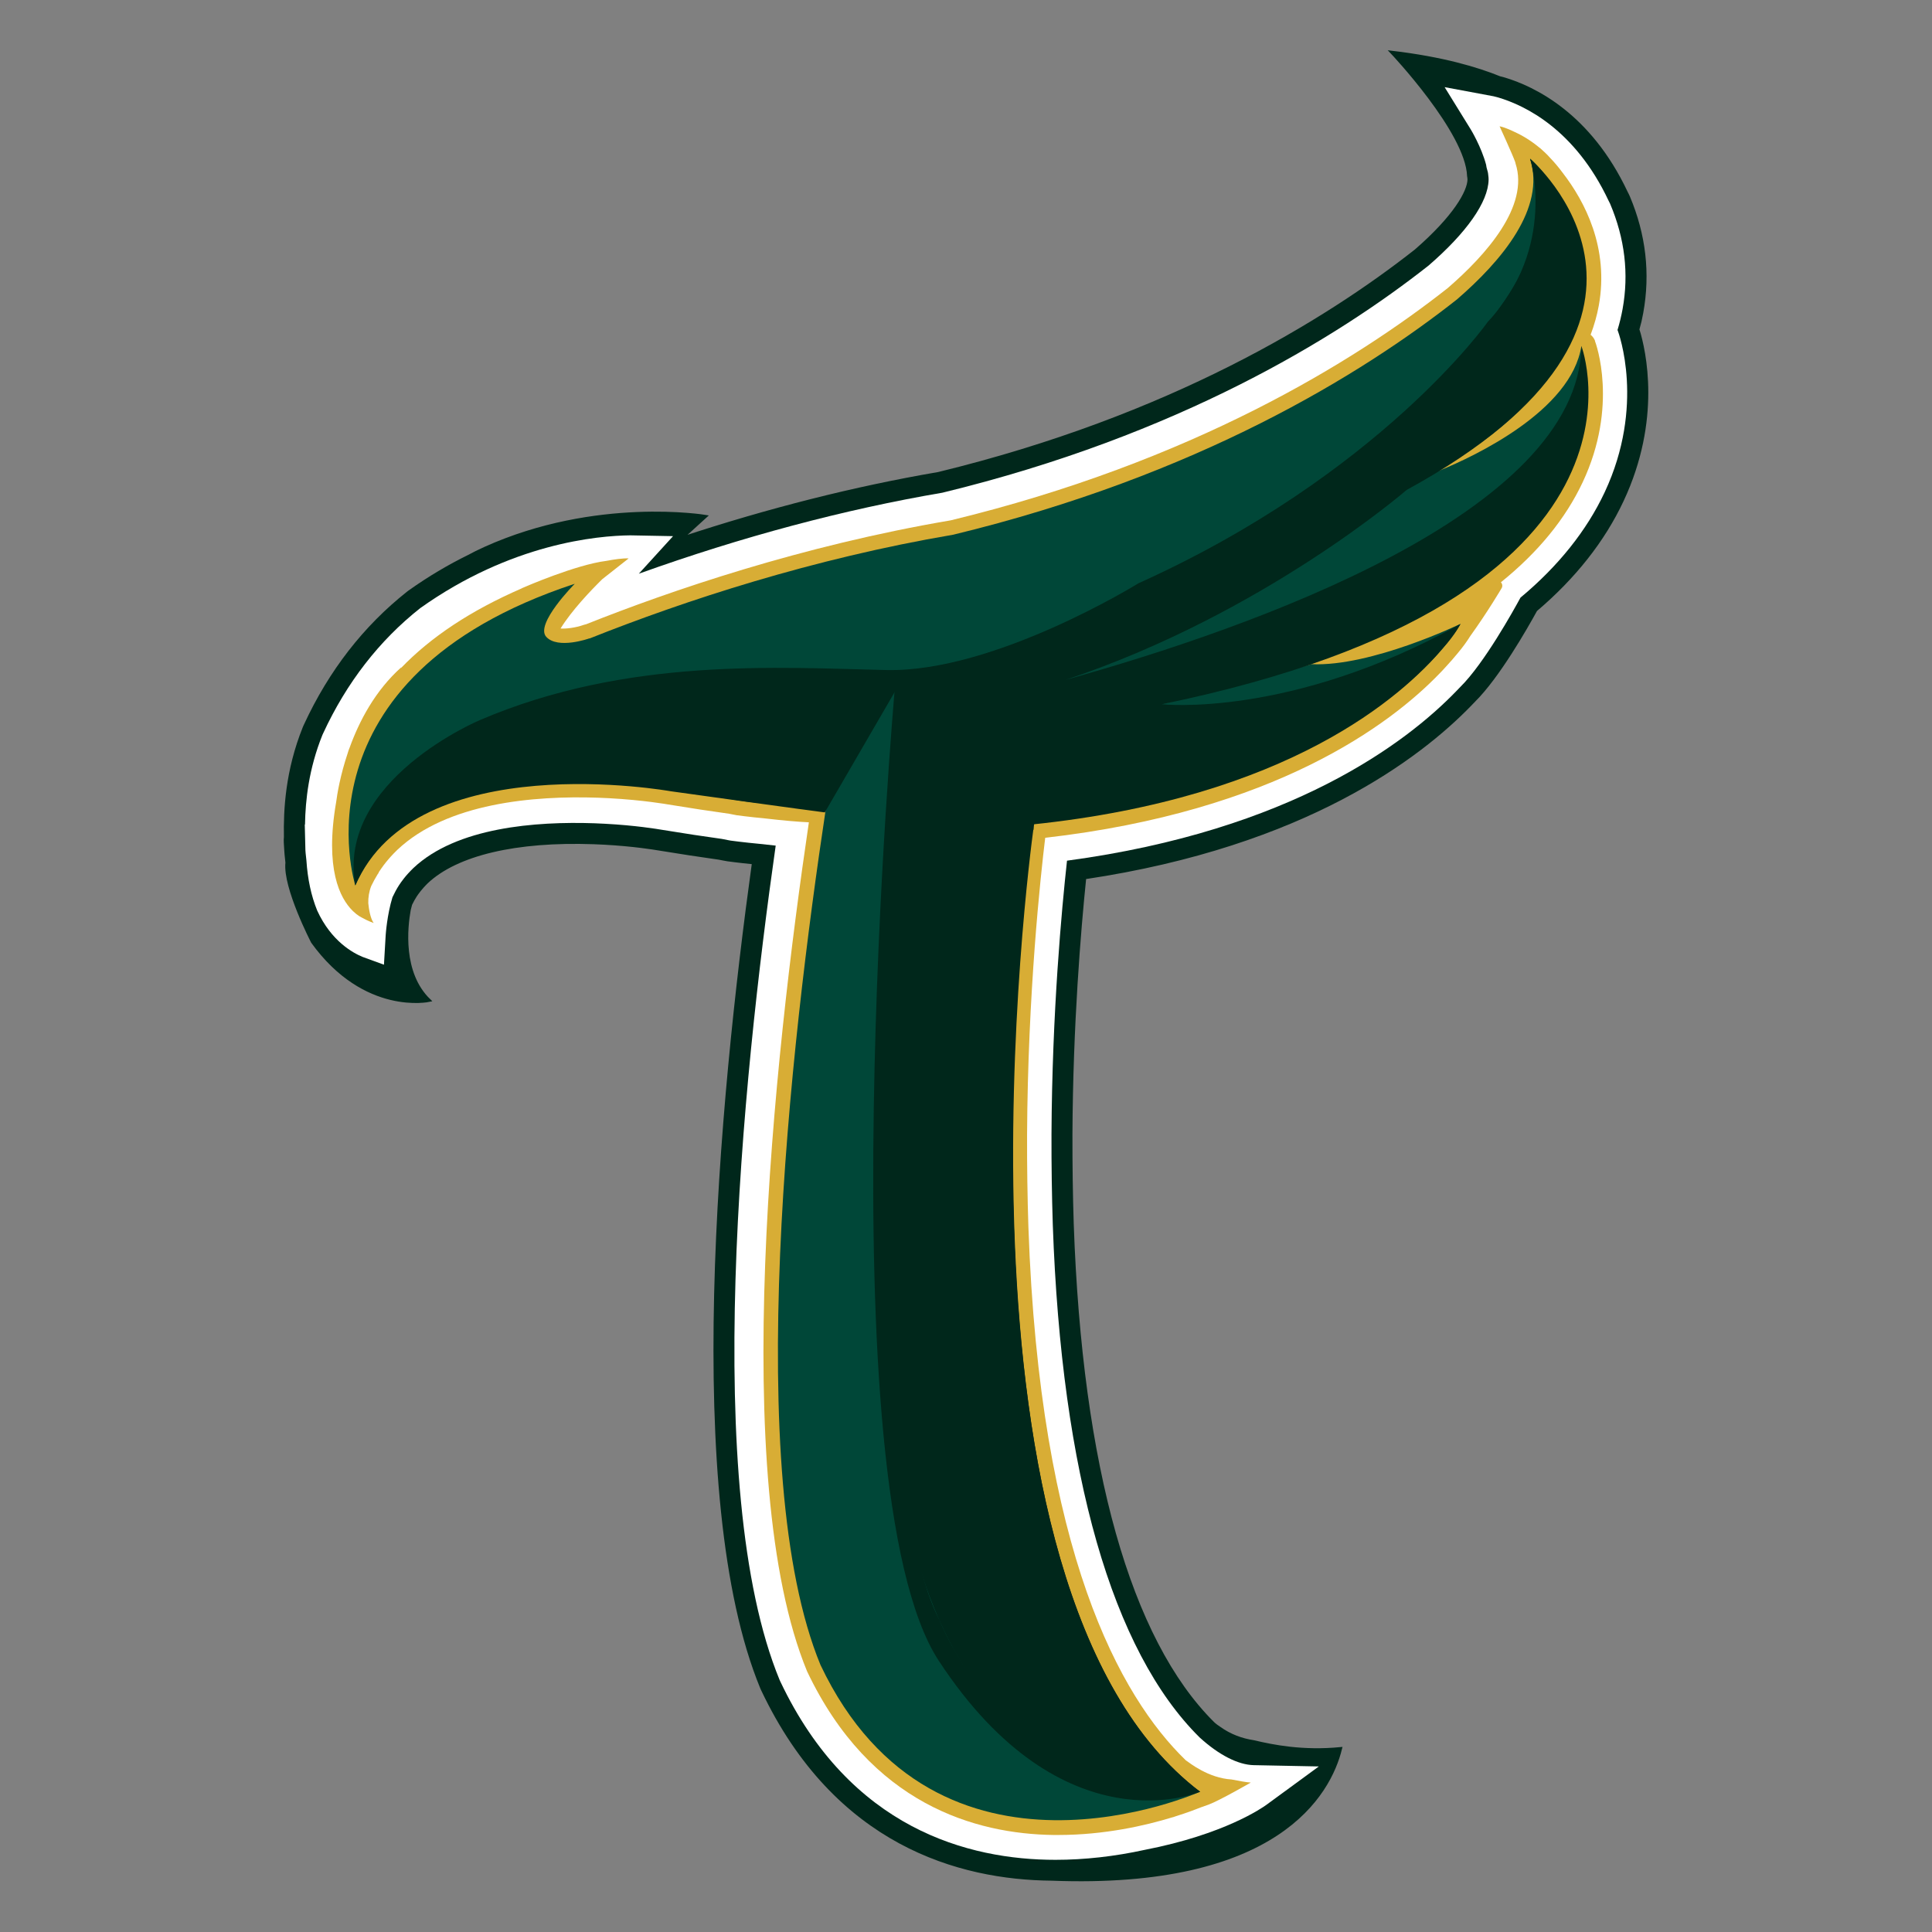 <?xml version="1.0" encoding="UTF-8"?>
<svg id="_圖層_1" data-name=" 圖層 1" xmlns="http://www.w3.org/2000/svg" viewBox="0 0 640 640">
  <rect x="0" y="0" width="640" height="640" fill="#808080" stroke="none"/>
  <defs>
    <style>
      .cls-1 {
        fill: #004738;
      }

      .cls-2, .cls-3 {
        fill: #00271b;
      }

      .cls-4 {
        fill: #fff;
      }

      .cls-5 {
        fill: #d8ad35;
      }

      .cls-3 {
        stroke: #00271b;
        stroke-miterlimit: 10;
      }
    </style>
  </defs>
  <path class="cls-3" d="m542.59,109.17c.51-1.87.93-3.75,1.27-5.62,2.35-12.95.86-25.84-4.42-38.32-.09-.22-.19-.44-.3-.65l-.42-.83c-12.18-25.86-30.61-34.68-40.51-37.63-.25-.08-.37-.11-.62-.17-.26-.07-.55-.13-.82-.2-7.36-3-18.86-6.45-35.75-8.44,0,0,24.95,26.32,25.47,40.99,0,.01,0,.02,0,.03l.05.23c.03.19.05.37.06.54l.03.34c-.08,4.1-4.76,12.44-17.63,23.61-29.75,23.4-81.27,55.11-158.13,73.81-27.71,4.74-56.27,11.96-85.17,21.5l8.01-7.29s-36.2-6.07-73.07,10.57c-2.08.94-3.84,1.82-5.4,2.67-6.37,3.13-12.96,6.98-19.61,11.71-.15.11-.31.22-.45.34-14.38,11.36-25.82,26.1-34.01,43.81l-.16.34c-.08.17-.16.35-.23.53-5.77,14.33-6.4,27.3-6.23,36.24-.06.61-.08,1.24-.04,1.86l.18,2.89s.09,1.51.36,3.72c-.9,8.22,8.48,26.3,8.48,26.3,17.38,24.04,38.67,19.34,38.67,19.34-9.38-9.02-7.67-24.34-6.63-30.05.14-.6.3-1.2.47-1.8.52-1.07,1.04-2,1.57-2.82.34-.53.71-1.02,1.05-1.46l.33-.43c.32-.41.67-.8.9-1.07.24-.26.47-.52.82-.88.24-.25.49-.5.62-.63,9.9-9.35,29.56-14,55.37-13.09,1.1.03,2.18.08,3.34.15,9.68.52,16.63,1.66,18.03,1.9,7.18,1.18,13.94,2.21,20.08,3.07l1.54.3c.43.09.87.17,1.42.25.15.02,3.53.49,8.48.98-11.01,79.69-23.29,210.16,2.71,273.25l.32.71c24.26,51.16,65.19,62.44,95.73,62.73,74.7,2.89,92.03-28.18,95.72-43.25-12.51,1.21-22.37-.76-28.81-2.29-3.91-.59-7.79-1.98-11.35-4.54-1.51-.98-2.16-1.68-2.16-1.68-27.65-27.51-43.75-84.67-46.56-165.29-.31-9.5-.45-19.51-.43-29.71.18-36.34,2.79-67.65,4.57-84.98,73.09-10.89,111.1-40.23,127.67-57.34.42-.45.85-.9,1.3-1.35,7.99-7.91,17.22-24.11,20.45-29.99,12.81-10.87,22.44-23.09,28.64-36.33,12.53-26.75,7.41-49.41,5.2-56.59Z"/>
  <path class="cls-4" d="m535.82,109.34h0s0-.02,0-.02c.7-2.3,1.26-4.63,1.68-6.93,2.12-11.69.77-23.34-4.14-34.92l-.49-.97c-11.1-23.59-27.63-31.54-36.5-34.19l-.55-.15c-.35-.1-.7-.19-1.07-.27l-16.2-3.02,8.66,14.01c.04.06,3.47,5.7,5.08,11.68.06.47.16,1.13.41,1.87.13.38.2.77.23.95.06.39.11.78.14,1.2l.03.31c.02.28.02.57.02.68-.15,7.35-7.27,17.49-19.89,28.4-30.25,23.83-82.74,56.22-161.03,75.24-32.6,5.56-66.4,14.58-100.58,26.84l11.34-12.44-14.14-.27c-10.9.11-39.48,2.67-69.61,24.11-13.57,10.72-24.39,24.67-32.15,41.45l-.26.57c-4.52,11.23-5.63,21.63-5.76,29.63l-.08.08.21,8.47s.09,1.5.33,3.34c.4,6.18,1.57,11.71,3.57,16.63,4.67,10.22,11.95,14.1,15.05,15.37l7.07,2.58.57-9.76c.02-.27.44-6.67,2.25-12.59.71-1.52,1.43-2.83,2.19-4.01.43-.67.9-1.3,1.34-1.87l.39-.51c.4-.51.83-1,1.2-1.41.29-.32.58-.63.94-1,.3-.31.61-.62.85-.85,14.31-13.53,40.54-15.52,60.02-14.85,1.15.04,2.27.09,3.48.16,10.04.53,17.33,1.74,18.73,1.98,7.26,1.19,14.07,2.23,19.97,3.04l1.97.39c.29.06.59.11.94.17.16.02,4.06.56,9.79,1.1,1.8.21,3.51.39,5.14.56-11.13,78.22-24.81,213.04,1.29,276.37l.25.55c23.14,48.8,62.34,59.05,91.14,59.05,9.61,0,19.59-1.12,29.56-3.3,26.29-5.09,38.92-13.91,40.29-14.9l17.39-12.73-21.55-.43c-5.2-.1-11.62-3.41-17.94-9.18-28.95-28.64-45.76-87.37-48.64-169.84-.31-9.58-.46-19.66-.43-29.95.2-40.45,3.39-74.72,5.14-90.65,74.45-10,112.56-39.24,128.83-56.04.48-.51.97-1.03,1.49-1.54,7.89-7.8,17.65-25.41,19.9-29.56,12.55-10.46,21.93-22.21,27.89-34.91,13.46-28.73,4.67-52.67,4.29-53.67Z"/>
  <path class="cls-5" d="m528.39,112.93h0c-.31-.81-.82-1.51-1.48-2.04,1.21-3.19,2.12-6.43,2.71-9.66,3.46-19.09-4.61-34.48-11.97-44-1.31-1.77-2.71-3.44-4.11-4.89-.23-.27-1.1-1.24-2.58-2.57-.58-.55-.94-.85-1.18-1-2.57-2.12-5.31-3.83-8.24-5.15,0,0-2.99-1.48-4.78-1.78,0,0,4.3,9.37,5.17,11.84.01.12.08.35.11.47,4.61,14.14-9.71,30.25-22.45,41.27-31,24.42-84.75,57.6-164.66,76.95-49.42,8.39-93.08,23.39-120.71,34.4-.25.05-.5.11-.76.2-2.85,1.02-6.08,1.37-7.77,1.23,3.76-6.06,9.94-12.52,13.82-16.34l8.74-6.88c-1.99-.09-4.8.33-7.34.81-10.18,1.27-27.17,8.68-27.91,9.01-.1.04-.18.09-.27.15-16.74,7.29-30,16.03-40,26.46l.25-.41c-8.72,7.78-13.98,17.89-17.15,26.64-.24.51-.49,1.32-.57,1.59-.02.05-.03.1-.04.15-2.52,7.46-3.52,13.69-3.85,16.23-3.86,22.27,1.29,31.96,5.39,36.04.06.06.11.11.17.17.73.71,1.43,1.25,2.03,1.64l1.03.57c1.99,1.12,3.79,1.73,3.79,1.73-1.11-1.57-1.58-4.56-1.78-6.57-.05-1.92.25-3.84.98-5.7.65-1.34,1.36-2.65,2.1-3.85.03-.03.18-.24.2-.27.09-.14.17-.29.21-.45l.06-.11c.56-.86,1.16-1.68,1.62-2.31,0,0,.13-.14.34-.42l.24-.32c.52-.66,1.07-1.29,1.6-1.89.36-.4.72-.79,1.12-1.2.39-.4.78-.79,1.14-1.14,16.47-15.57,45.2-18,66.43-17.28,1.21.04,2.38.1,3.66.16,11.43.61,19.59,2.07,19.7,2.09,7.34,1.2,14.12,2.24,20.09,3.06l2.57.5s3.82.53,9.6,1.08c5.78.67,10.57,1.09,14.29,1.26-11.62,78.57-26.78,217.71-.6,281.24,20.96,44.19,55.96,53.87,81.62,54.22h1.53c15.36.01,28.94-3.12,37.77-5.82.13-.01.26-.04.38-.09l.71-.25c4.14-1.3,7.07-2.44,8.38-2.97l2.57-.91c3.51-1.27,14.04-7.33,14.04-7.33-1.02,0-4.19-.58-6.4-1.02-7.62-.46-13.78-5.39-15.17-6.37-21.7-21.02-48.35-68.73-52.11-176.67-.32-9.84-.47-20.11-.44-30.55.25-46.76,4.47-85.7,6.01-98.35,76.19-8.72,114.38-37.66,130.4-54.19.79-.8,1.59-1.64,2.36-2.51,1.39-1.51,2.72-3.01,3.86-4.42,1.69-2.01,3.11-3.96,4.18-5.7,5.83-8.09,10.35-15.8,10.39-15.87.37-.63.27-1.43-.24-1.95,12.33-9.94,21.4-21.03,27.1-33.16,11.92-25.38,4.38-45.94,4.05-46.8Z"/>
  <path class="cls-1" d="m523.85,114.65c-3.35,21.49-35.54,36.51-46.56,41.06-1.23.49-2.45.98-3.7,1.45,29.71-16.03,42.62-33.57,47.44-48.88l.12-.04c.12-.48.22-.94.33-1.41,1.71-6,2.19-11.63,1.97-16.67-1.33-24.83-16.61-37.61-16.61-37.61,5.32,16.32-9.33,33.79-24.23,46.66-31.64,24.92-86.01,58.36-166.85,77.92-46.65,7.92-88.93,21.83-120.34,34.33l-.31.05s-10.28,3.66-14.15-.54c-3.87-4.2,9.44-17.59,9.44-17.59-94.73,31.21-72.7,99.92-72.7,99.92,17.52-40.87,80.92-36.4,118.49-29.72,3.04.54,5.91,1.1,8.58,1.64,0,0,13.48,1.86,28.86,2.27-11.97,79.21-27.98,220.62-1.84,284.03,38.49,81.16,125.75,42.01,125.75,42.01-70.95-44.41-66.02-220.68-57.15-319.54.53-.37,1.04-.76,1.58-1.12l.32.04c114.63-14.83,141.48-66.21,141.5-66.24h0s0,0,0,0h0c-.07.04-29.55,14.25-49.31,13.35l-49.6,13.25c.18-.05,50-14.02,73.6-25.16,13.73-6.48,24.39-13.14,32.7-19.66,38.39-27.32,32.67-73.82,32.67-73.82Z"/>
  <path class="cls-2" d="m117.71,293.32s-8.41-79.03,180.49-67.22l-24.97,43.02s-5.82-.7-51.06-7.01c0,0-84.34-15.2-104.46,31.21Z"/>
  <path class="cls-2" d="m523.85,114.65c-.88,55.32-109.24,93.38-170.89,110.57,65.64-21.83,112.99-62.91,112.99-62.91,103.42-56.43,40.92-109.72,40.92-109.72,10.12,27.99-9.42,48.56-21.96,64.74-72.6,82.5-181.79,110.14-181.79,110.14,0,0-17.78,197.78-5.37,258.36,15.49,119,99.8,107.72,99.8,107.72-88.81-67.21-56.7-312.23-55.59-320.44,84.98-8.82,122.71-42.6,135.93-58.3,4.34-4.82,5.92-8.12,5.92-8.12-56.35,31.34-98.93,26.6-98.93,26.6,170.73-35.14,138.98-118.65,138.98-118.65Z"/>
  <path class="cls-2" d="m342.28,274.99c.23-.02.12-1.93.36-1.96l-39.91-46.35c-2.95,2.95-.39,1.57-.39,1.57,0,0-16.99,196.99-4.58,257.58,15.49,119,99.79,107.72,99.79,107.72-88.81-67.21-56.37-310.36-55.27-318.56Z"/>
  <path class="cls-2" d="m506.88,52.6s9.16,29.26-14.06,54.05c0,0-35.42,50.38-115.71,86.58,0,0-47.62,29.52-83.43,28.73-35.81-.79-85.79-4.33-134.6,16.53,0,0-47.71,19.92-41.37,54.82,0,0-1.13-32.39,42.94-50.5,0,0,56.67-23.22,135.78-14.96,0,.03-23.48,264.35,14.56,322.32,41.32,62.97,86.55,43.37,86.55,43.37-63.33,3.07-86.36-56.95-86.36-56.95-3.73-7.08-6.62-17.43-8.87-29.6-8.29-50.88-6.59-138.11-3.76-201.63l4.84-77.35c7.5-.46,21-2.87,40.25-12.37,0,0,86.58-35.02,136.17-88.55,0,0,46.44-38.96,27.05-74.52Z"/>
</svg>